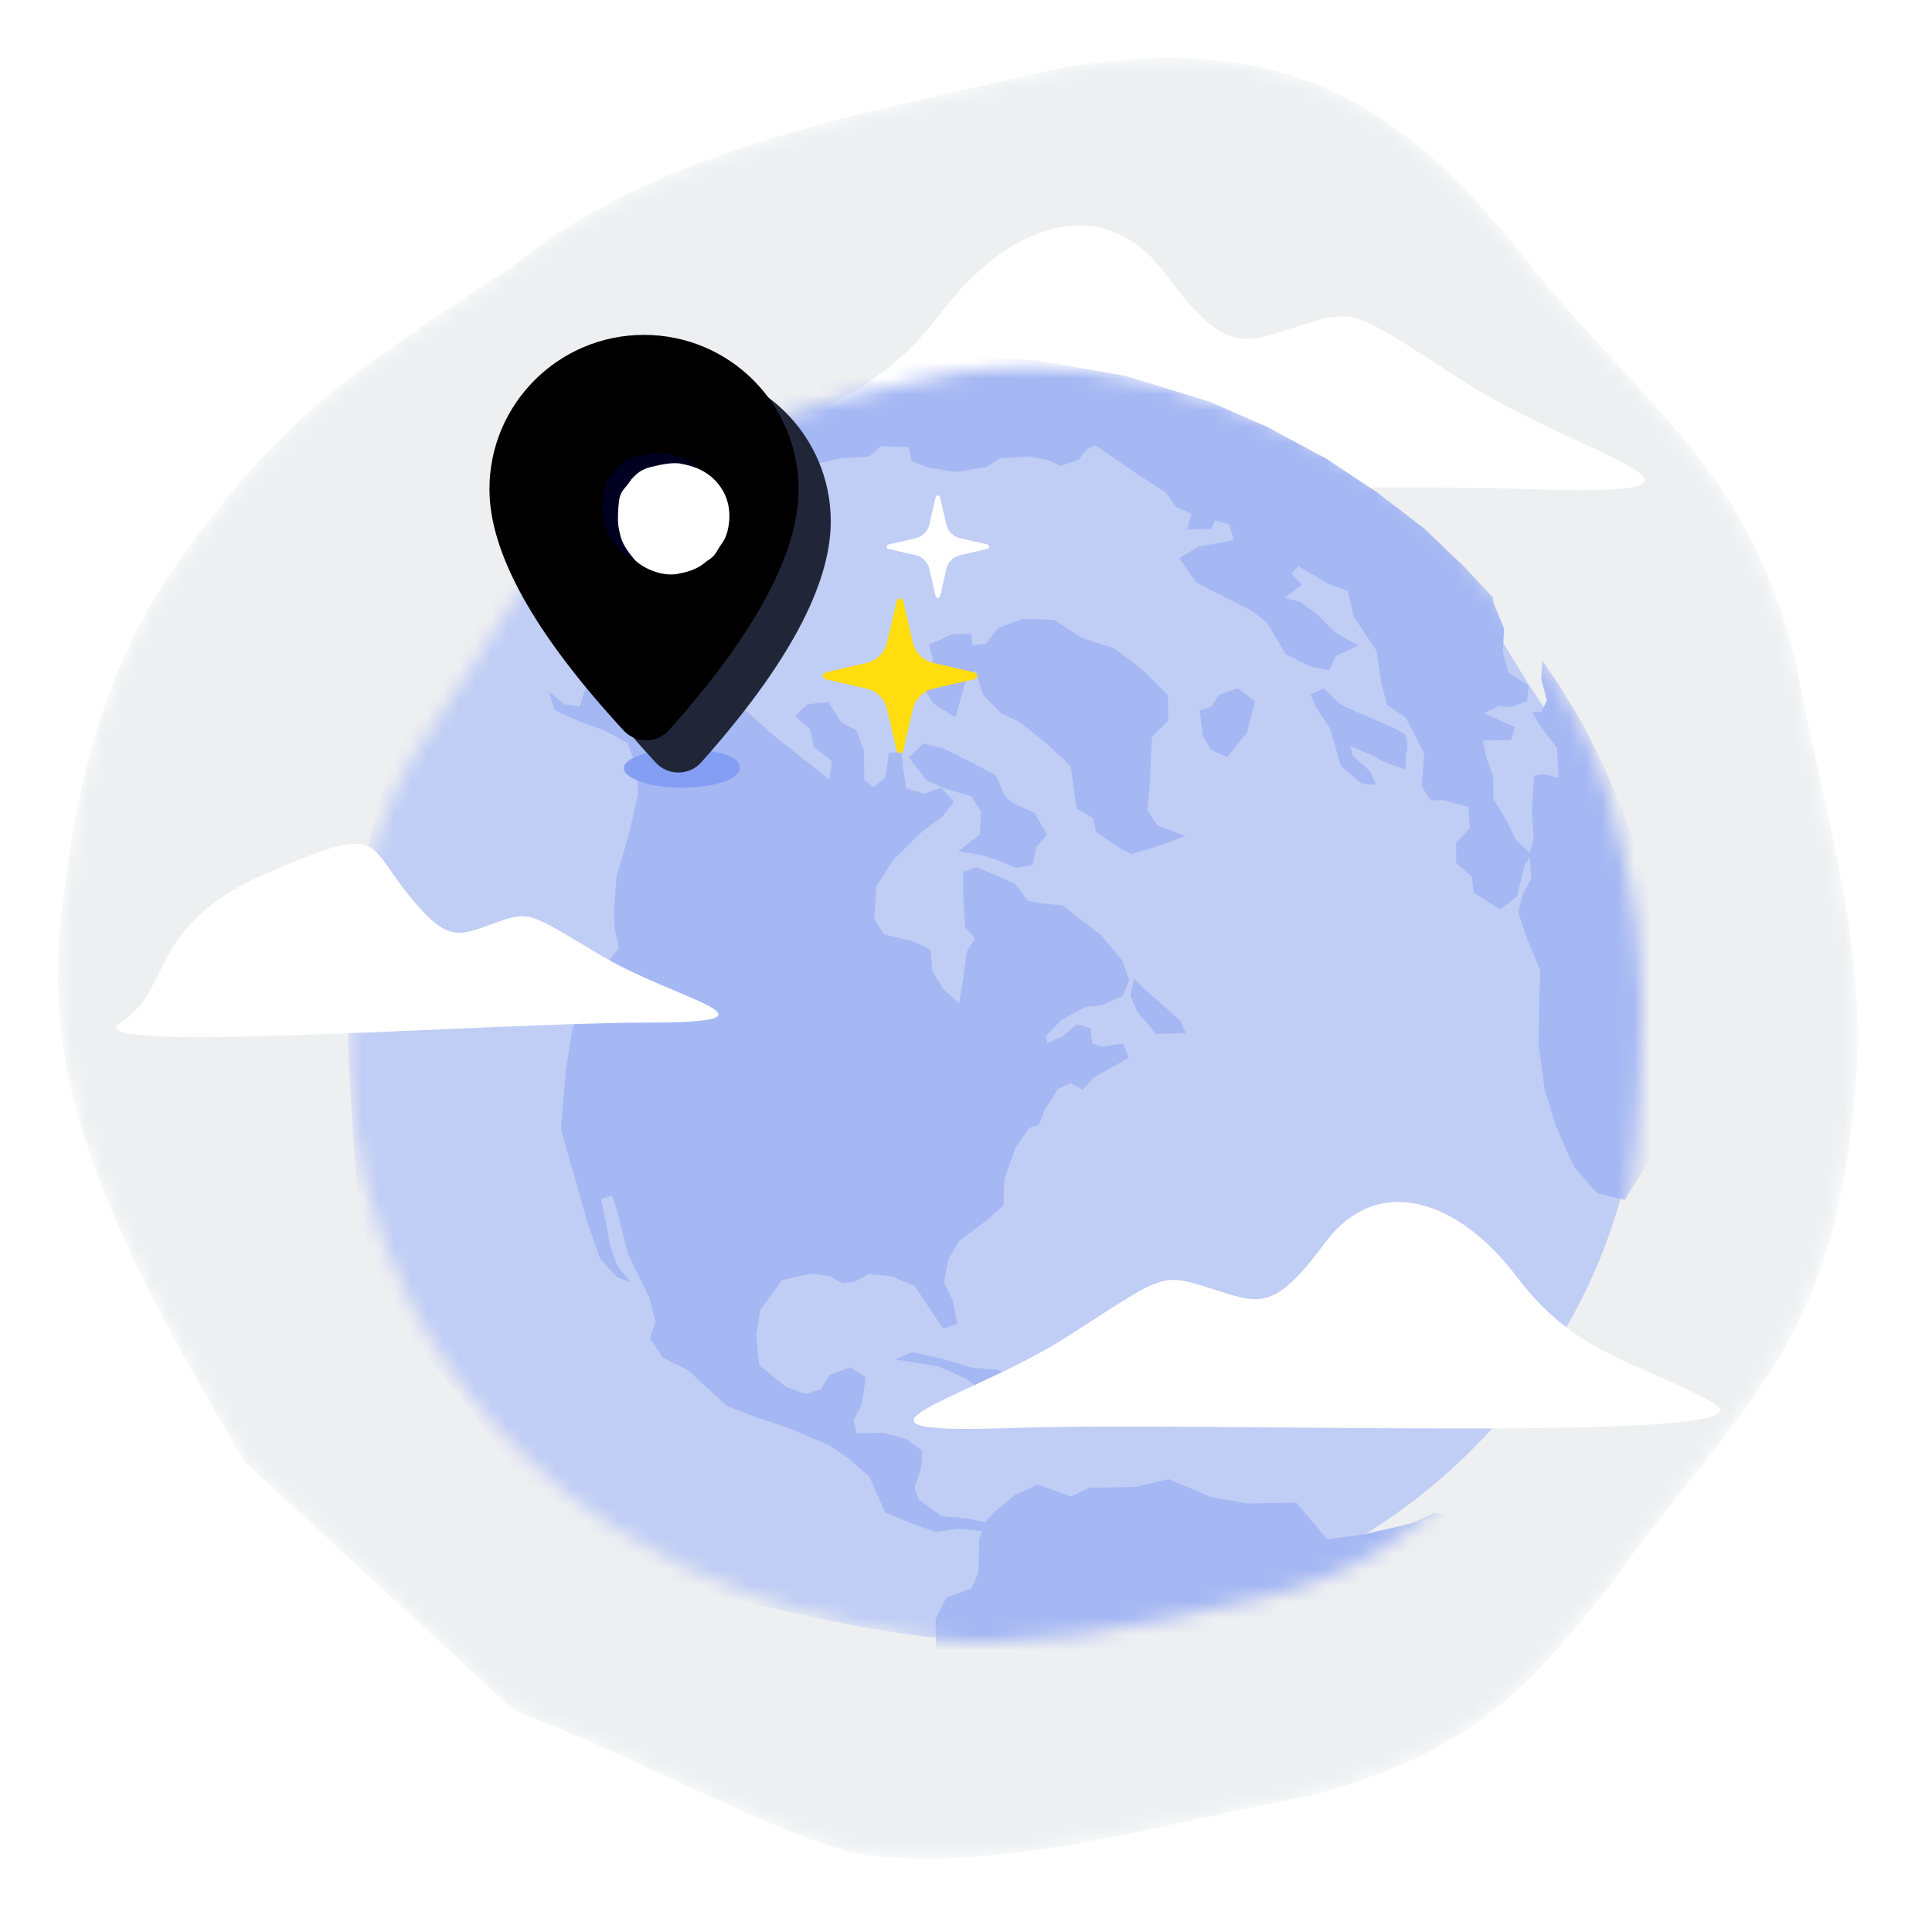 <svg width="120" height="120" viewBox="0 0 120 120" fill="none" xmlns="http://www.w3.org/2000/svg">
<mask id="mask0" style="mask-type:alpha" maskUnits="userSpaceOnUse" x="3" y="3" width="113" height="113">
<path d="M31.944 106.258L15.268 90.865C5.41 74.531 2.984 66.638 3.723 57.513C4.54 50.599 5.719 42.153 11.42 34.423C17.842 25.506 22.105 22.982 31.944 16.465C40.935 9.07 54.961 6.816 62.73 4.92C81.852 0.226 89.048 8.887 96.082 17.747C103.909 26.8 108.639 29.973 111.475 40.837C113.333 50.701 115.775 58.038 115.323 66.492C114.091 83.8 108.554 86.49 99.93 98.561C95.131 104.53 91.823 108.593 81.972 111.389C70.341 113.717 62.419 116.147 53.751 115.237C47.831 113.921 41.525 109.949 31.944 106.258Z" fill="white"/>
</mask>
<g mask="url(#mask0)">
<path d="M31.944 106.258L15.268 90.865C5.41 74.531 2.984 66.638 3.723 57.513C4.54 50.599 5.719 42.153 11.42 34.423C17.842 25.506 22.105 22.982 31.944 16.465C40.935 9.07 54.961 6.816 62.73 4.92C81.852 0.226 89.048 8.887 96.082 17.747C103.909 26.8 108.639 29.973 111.475 40.837C113.333 50.701 115.775 58.038 115.323 66.492C114.091 83.8 108.554 86.49 99.93 98.561C95.131 104.53 91.823 108.593 81.972 111.389C70.341 113.717 62.419 116.147 53.751 115.237C47.831 113.921 41.525 109.949 31.944 106.258Z" fill="#EEEFF1"/>
</g>
<path fill-rule="evenodd" clip-rule="evenodd" d="M44.155 28.603C49.355 25.626 54.05 25.254 58.413 19.471C62.777 13.687 68.604 11.915 72.348 16.961C76.092 22.006 77.082 21.392 80.683 20.248C84.282 19.104 83.998 19.245 91.076 23.787C98.153 28.329 109.771 30.894 95.059 30.381C80.347 29.867 38.955 31.579 44.155 28.603Z" fill="white"/>
<mask id="mask1" style="mask-type:alpha" maskUnits="userSpaceOnUse" x="21" y="22" width="81" height="80">
<path d="M31.115 88.933C21.654 78.624 21.221 67.401 21.745 60.72C22.325 56.041 23.16 50.06 27.021 44.913C31.757 38.271 30.983 36.448 37.997 32.233C44.336 26.596 51.047 24.839 56.92 23.642C70.115 20.172 85.642 28.184 90.558 33.951C96.181 40.87 99.213 45.157 100.788 52.851C102.542 59.837 101.969 65.159 101.648 70.892C100.774 83.404 97.938 81.884 92.187 90.651C88.419 94.661 84.973 97.699 78.424 99.243C69.74 101.328 63.366 102.464 57.62 101.82C53.021 100.887 40.577 99.243 31.115 88.933Z" fill="white"/>
</mask>
<g mask="url(#mask1)">
<path d="M92.485 88.933C101.946 78.624 102.379 67.401 101.855 60.72C101.275 56.041 100.44 50.06 96.579 44.913C91.843 38.271 92.617 36.448 85.603 32.233C79.264 26.596 72.553 24.839 66.68 23.642C53.485 20.172 37.958 28.184 33.042 33.951C27.419 40.87 24.387 45.157 22.812 52.851C21.058 59.837 21.631 65.159 21.952 70.892C22.826 83.404 25.662 81.884 31.413 90.651C35.18 94.661 38.627 97.699 45.176 99.243C53.86 101.328 60.234 102.464 65.98 101.82C70.579 100.887 83.023 99.243 92.485 88.933Z" fill="#C0CDF5"/>
<path fill-rule="evenodd" clip-rule="evenodd" d="M60.995 95.1L60.831 95.579L60.771 97.689L60.343 98.66L58.782 99.231L58.109 100.573L58.14 102.533L59.361 103.479L61.202 104.612L63.217 106.628L64.533 108.2L65.578 108.262L65.679 109.418L65.169 110.582L65.36 111.381L65.47 111.47L69.992 110.56L74.35 109.225L78.549 107.431L83.5 104.646L87.888 101.371L87.965 100.044L88.712 98.072L90.083 96.099L90.853 94.93L89.716 94.057L89.107 93.971L87.644 94.624L84.779 95.287L82.437 95.606L80.508 93.325L77.462 93.385L75.209 92.987L72.589 91.868L70.511 92.355L67.655 92.403L66.531 92.951L64.437 92.203L63.051 92.847L61.857 93.84L61.188 94.545L60.117 94.316L58.463 94.168L57.062 93.127L56.8 92.414L57.213 91.169L57.292 90.109L56.329 89.401L54.855 88.992L53.205 89.017L53.015 88.217L53.529 87.226L53.773 85.535L52.8 84.935L51.51 85.395L50.997 86.294L50.052 86.578L48.824 86.155L47.154 84.773L46.972 82.999L47.202 81.394L48.579 79.501L50.395 79.111L51.529 79.267L52.308 79.706L53.089 79.6L53.959 79.136L55.431 79.281L56.824 79.884L57.804 81.374L58.593 82.516L59.46 82.238L59.187 80.822L58.645 79.667L58.892 78.242L59.571 77.072L61.281 75.805L62.313 74.898L62.388 73.213L63.065 71.326L63.913 70.058L64.519 69.878L64.863 68.985L65.705 67.637L66.483 67.266L67.27 67.69L67.869 66.979L69.166 66.24L70.108 65.69L69.75 64.804L68.448 65.011L67.841 64.833L67.751 63.871L66.878 63.617L66.018 64.333L65.07 64.803L64.971 64.364L65.914 63.362L67.463 62.539L68.426 62.436L69.727 61.869L70.142 60.889L69.693 59.643L68.376 58.072L66.007 56.245L64.612 56.093L63.829 55.933L63.038 54.885L60.69 53.862L59.822 54.139L59.834 55.654L59.943 57.606L60.563 58.303L60.053 59.108L59.822 60.807L59.573 62.325L58.605 61.446L57.908 60.306L57.802 58.977L56.667 58.462L54.92 58.047L54.296 57.086L54.448 55.035L55.478 53.411L57.109 51.792L58.573 50.689L59.246 49.798L58.46 48.922L57.422 49.298L56.292 48.956L56.1 47.798L55.998 46.734L55.219 46.748L54.983 48.274L54.286 48.904L53.69 48.469L53.656 46.602L53.212 45.377L52.245 44.857L51.458 43.622L50.158 43.737L49.381 44.467L50.344 45.324L50.537 46.389L51.674 47.262L51.515 48.423L48.002 45.643L46.168 43.987L45.195 42.577L45.188 41.329L44.813 39.66L44.02 39.306L42.553 39.333L41.943 39.7L41.159 39.54L40.296 39.631L39.965 40.533L39.619 41.16L37.961 40.84L36.932 41.562L36.343 42.825L36.005 43.89L35.052 43.737L34.082 42.951L34.443 44.103L35.933 44.787L37.586 45.386L38.984 46.162L39.522 47.654L39.629 49.341L39.056 51.84L38.299 54.429L38.147 56.48L38.17 57.643L38.446 58.873L37.415 60.139L36.476 61.765L35.552 63.908L35.146 66.494L34.842 70.144L35.207 71.468L35.932 73.945L36.47 75.888L37.282 78.193L38.33 79.331L39.209 79.665L38.328 78.614L37.872 77.288L37.602 75.779L37.328 74.455L38.011 74.269L38.373 75.327L39.006 77.896L40.344 80.63L40.714 82.128L40.368 83.113L41.176 84.344L42.743 85.114L45.114 87.3L46.586 87.896L48.861 88.647L51.468 89.758L52.786 90.634L54.011 91.752L54.994 93.959L56.911 94.726L58.139 95.149L59.524 94.956L60.995 95.1Z" fill="#A6B8F3"/>
<path fill-rule="evenodd" clip-rule="evenodd" d="M55.586 84.43L56.674 83.979L58.408 84.376L60.41 84.947L61.95 85.086L63.328 85.673L62.971 86.352L61.337 86.556L59.973 85.633L58.319 84.885L55.586 84.43Z" fill="#A6B8F3"/>
<path fill-rule="evenodd" clip-rule="evenodd" d="M63.4 86.097L63.328 86.817L64.545 87.259L65.671 87.415L67.628 87.115L66.309 86.403L66.399 85.96L65.639 85.697L63.4 86.097Z" fill="#A6B8F3"/>
<path fill-rule="evenodd" clip-rule="evenodd" d="M70.447 60.783L71.037 61.398L72.134 62.349L73.304 63.384L73.65 64.176L71.809 64.22L70.638 62.825L70.209 61.847L70.447 60.783Z" fill="#A6B8F3"/>
<path fill-rule="evenodd" clip-rule="evenodd" d="M61.989 53.431L60.877 53.103L59.507 52.869L60.862 51.833L60.928 50.378L60.315 49.458L58.686 48.974L57.569 48.481L56.446 47.048L57.372 46.178L58.664 46.509L60.294 47.336L61.842 48.149L62.455 49.501L62.974 49.912L64.255 50.488L65.048 51.843L64.366 52.611L64.133 53.728L63.115 53.91L61.989 53.431Z" fill="#A6B8F3"/>
<path fill-rule="evenodd" clip-rule="evenodd" d="M68.072 51.683L69.602 52.704L70.287 53.051L71.806 52.58L73.649 51.927L71.868 51.264L71.268 50.303L71.418 48.635L71.551 45.75L72.558 44.764L72.542 43.194L70.92 41.556L69.21 40.271L67.162 39.604L65.469 38.497L63.514 38.447L62.001 38.996L61.247 39.977L60.397 40.081L60.32 39.381L59.13 39.396L57.704 40.038L57.962 41.003L57.306 42.679L58.001 43.72L59.349 44.569L59.929 42.453L60.591 41.654L61.041 43.131L62.225 44.338L63.331 44.846L65.048 46.209L66.503 47.591L66.864 50.219L67.889 50.803L68.072 51.683Z" fill="#A6B8F3"/>
<path fill-rule="evenodd" clip-rule="evenodd" d="M74.51 44.121L74.715 45.73L75.244 46.589L76.217 47.038L77.449 45.5L77.95 43.577L76.883 42.742L75.733 43.144L75.215 43.907L74.51 44.121Z" fill="#A6B8F3"/>
<path fill-rule="evenodd" clip-rule="evenodd" d="M92.797 37.53L93.42 39.038L93.348 40.539L93.708 41.785L94.942 42.568L94.855 43.55L93.822 43.913L93.125 43.848L92.181 44.306L94.104 45.167L93.853 45.969L92.106 45.993L92.293 46.979L92.74 48.206L92.765 49.636L93.562 50.952L94.183 52.194L95.153 53.075L94.723 53.688L94.557 54.318L94.225 55.673L93.191 56.488L91.525 55.45L91.428 54.464L90.448 53.598L90.441 52.348L91.294 51.437L91.201 50.115L89.617 49.694L88.835 49.708L88.307 48.826L88.46 46.773L87.304 44.569L86.162 43.787L85.789 42.382L85.497 40.424L84.087 38.304L83.718 36.712L82.577 36.29L81.363 35.595L80.652 35.162L80.221 35.625L80.844 36.322L79.81 37.137L80.764 37.384L81.828 38.172L82.972 39.313L84.375 40.09L82.985 40.735L82.562 41.636L81.334 41.385L79.853 40.615L78.688 38.669L77.804 37.977L75.798 36.95L74.304 36.171L73.251 34.673L74.452 33.946L76.627 33.552L76.361 32.573L75.486 32.319L75.231 32.855L73.737 32.889L73.992 31.9L73.034 31.481L72.414 30.597L70.658 29.465L68.018 27.639L67.492 27.927L66.996 28.556L65.864 28.931L65.15 28.592L63.844 28.348L62.109 28.474L61.242 29.017L59.42 29.314L57.763 29.073L56.621 28.651L56.445 27.765L54.692 27.71L54.006 28.35L52.18 28.473L50.526 28.858L50.539 29.828L49.672 30.372L47.844 30.589L47.159 31.135L47.426 32.021L46.644 32.487L44.471 32.787L44.31 33.59L44.237 34.581L43.541 35.026L42.337 36.299L41.471 37.201L40.357 38.117L38.965 38.403L39.311 37.868L39.991 36.79L39.804 36.163L38.684 36.188L38.064 35.305L37.523 34.414L38.382 33.432L39.325 32.615L40.109 32.509L40.806 31.16L40.605 29.655L41.648 29.186L43.11 28.454L43.186 26.766L42.388 26.053L41.603 25.801L45.661 24.32L49.072 23.353L52.383 22.7L56.529 22.218L60.216 22.124L64.534 22.412L69.896 23.343L75.137 24.951L78.709 26.518L82.396 28.499L85.511 30.57L88.435 32.802L91.001 35.259L92.725 37.106L92.797 37.53Z" fill="#A6B8F3"/>
<path fill-rule="evenodd" clip-rule="evenodd" d="M82.212 42.742L81.391 43.133L81.757 43.959L82.61 45.253L82.892 46.184L83.277 47.577L84.578 48.679L85.481 48.756L85.116 47.93L83.991 46.92L83.897 46.346L85.008 46.811L86.213 47.436L87.312 47.795L87.305 46.859L87.343 46.764L87.382 46.67L87.406 46.566L87.408 46.469L87.412 46.273L87.393 46.083L87.351 45.898L87.32 45.759L87.29 45.681L87.281 45.635L86.545 45.189L84.241 44.206L83.227 43.742L82.212 42.742Z" fill="#A6B8F3"/>
<path fill-rule="evenodd" clip-rule="evenodd" d="M95.804 41.024L95.729 42.187L96.085 43.496L95.746 44.208L95.163 44.224L95.676 45.094L96.708 46.468L96.809 48.32L95.883 48.076L95.287 48.176L95.144 50.281L95.252 52.12L95.007 53.004L95.104 54.593L94.604 55.482L94.293 56.622L94.808 58.201L95.678 60.289L95.612 61.793L95.564 64.871L95.939 67.663L96.64 69.941L97.762 72.472L99.219 74.119L100.922 74.529L101.912 72.914L102.584 71.859L103.504 71.429L103.728 68.594L103.755 65.967L103.645 63.27L103.319 60.1L102.63 56.377L101.773 53.199L100.807 50.379L99.602 47.572L98.367 45.08L96.866 42.585L95.804 41.024Z" fill="#A6B8F3"/>
</g>
<path fill-rule="evenodd" clip-rule="evenodd" d="M42.348 48.928C44.336 48.928 45.948 48.391 45.948 47.728C45.948 47.373 45.731 47.058 44.995 46.838C44.358 46.648 43.27 46.528 42.348 46.528C40.359 46.528 38.748 47.066 38.748 47.728C38.748 48.053 39.226 48.359 39.854 48.575C40.508 48.8 41.333 48.928 42.348 48.928Z" fill="#849EF3"/>
<path d="M43.56 47.344C48.92 41.332 51.6 36.344 51.6 32.382C51.6 27.09 47.302 22.8 42 22.8C36.698 22.8 32.4 27.09 32.4 32.382C32.4 36.349 35.176 41.345 40.73 47.368L40.73 47.368C41.445 48.144 42.653 48.193 43.429 47.478C43.475 47.436 43.519 47.391 43.56 47.344Z" fill="#202637"/>
<g filter="url(#filter0_i)">
<path d="M43.56 47.344C48.92 41.332 51.6 36.344 51.6 32.382C51.6 27.09 47.302 22.8 42 22.8C36.698 22.8 32.4 27.09 32.4 32.382C32.4 36.349 35.176 41.345 40.73 47.368L40.73 47.368C41.445 48.144 42.653 48.193 43.429 47.478C43.475 47.436 43.519 47.391 43.56 47.344Z" fill="black"/>
</g>
<path fill-rule="evenodd" clip-rule="evenodd" d="M43.541 29.281C44.356 30.181 44.393 31.16 44.348 31.744C44.298 32.152 44.226 32.674 43.894 33.123C43.486 33.703 43.553 33.862 42.949 34.23C42.403 34.722 41.825 34.875 41.319 34.979C40.182 35.282 38.845 34.583 38.422 34.08C37.937 33.476 37.676 33.102 37.541 32.43C37.389 31.821 37.439 31.356 37.466 30.856C37.542 29.764 37.786 29.896 38.281 29.131C38.606 28.782 38.903 28.516 39.467 28.382C40.215 28.2 40.764 28.101 41.258 28.157C41.654 28.238 42.726 28.382 43.541 29.281Z" fill="#000021"/>
<path fill-rule="evenodd" clip-rule="evenodd" d="M44.485 29.91C45.3 30.809 45.338 31.789 45.292 32.372C45.242 32.78 45.171 33.302 44.838 33.751C44.43 34.331 44.497 34.49 43.893 34.858C43.347 35.35 42.769 35.503 42.263 35.608C41.127 35.911 39.789 35.211 39.366 34.708C38.882 34.104 38.62 33.73 38.485 33.059C38.334 32.449 38.383 31.985 38.411 31.484C38.486 30.392 38.73 30.525 39.225 29.76C39.55 29.41 39.847 29.145 40.411 29.01C41.159 28.828 41.708 28.729 42.203 28.785C42.599 28.866 43.67 29.01 44.485 29.91Z" fill="white"/>
<path fill-rule="evenodd" clip-rule="evenodd" d="M56.698 44.05C56.845 43.415 57.34 42.92 57.975 42.774L60.536 42.182C60.633 42.16 60.701 42.075 60.701 41.975C60.701 41.876 60.633 41.79 60.536 41.768L57.975 41.177C57.34 41.03 56.845 40.535 56.698 39.901L56.107 37.341C56.085 37.245 55.999 37.176 55.9 37.176C55.801 37.176 55.715 37.245 55.692 37.341L55.102 39.901C54.955 40.536 54.46 41.03 53.826 41.177L51.266 41.768C51.169 41.79 51.101 41.876 51.101 41.975C51.101 42.075 51.169 42.16 51.266 42.182L53.826 42.774C54.46 42.92 54.955 43.415 55.102 44.05L55.692 46.611C55.715 46.708 55.801 46.776 55.9 46.776C55.999 46.776 56.085 46.708 56.107 46.611L56.698 44.05Z" fill="#FFDD0F"/>
<path fill-rule="evenodd" clip-rule="evenodd" d="M58.782 35.332C58.88 34.911 59.208 34.583 59.629 34.486L61.328 34.093C61.392 34.079 61.438 34.022 61.438 33.956C61.438 33.89 61.392 33.833 61.328 33.818L59.629 33.426C59.208 33.329 58.88 33 58.782 32.58L58.39 30.882C58.376 30.818 58.319 30.772 58.253 30.772C58.187 30.772 58.13 30.818 58.115 30.882L57.723 32.58C57.626 33.001 57.297 33.329 56.877 33.426L55.179 33.818C55.115 33.833 55.069 33.89 55.069 33.956C55.069 34.022 55.115 34.079 55.179 34.093L56.877 34.486C57.297 34.583 57.626 34.911 57.723 35.332L58.115 37.031C58.13 37.095 58.187 37.141 58.253 37.141C58.319 37.141 58.376 37.095 58.39 37.031L58.782 35.332Z" fill="white"/>
<path fill-rule="evenodd" clip-rule="evenodd" d="M7.477 63.516C10.739 61.494 9.082 57.545 16.393 54.322C23.704 51.1 22.752 52.289 25.261 55.434C27.77 58.58 28.39 58.165 30.669 57.352C32.947 56.539 32.768 56.636 37.399 59.385C42.031 62.133 49.524 63.516 40.096 63.516C30.669 63.516 4.215 65.537 7.477 63.516Z" fill="white"/>
<path fill-rule="evenodd" clip-rule="evenodd" d="M106.466 87.173C102.009 84.621 97.985 84.302 94.245 79.345C90.505 74.388 85.51 72.869 82.301 77.194C79.092 81.519 78.243 80.992 75.157 80.012C72.071 79.031 72.315 79.152 66.249 83.045C60.183 86.938 50.224 89.137 62.834 88.697C75.445 88.256 110.924 89.724 106.466 87.173Z" fill="white"/>
<defs>
<filter id="filter0_i" x="30.4" y="20.8" width="21.2" height="27.184" filterUnits="userSpaceOnUse" color-interpolation-filters="sRGB">
<feFlood flood-opacity="0" result="BackgroundImageFix"/>
<feBlend mode="normal" in="SourceGraphic" in2="BackgroundImageFix" result="shape"/>
<feColorMatrix in="SourceAlpha" type="matrix" values="0 0 0 0 0 0 0 0 0 0 0 0 0 0 0 0 0 0 127 0" result="hardAlpha"/>
<feOffset dx="-2" dy="-2"/>
<feGaussianBlur stdDeviation="2"/>
<feComposite in2="hardAlpha" operator="arithmetic" k2="-1" k3="1"/>
<feColorMatrix type="matrix" values="0 0 0 0 0 0 0 0 0 0 0 0 0 0 0.129 0 0 0 1 0"/>
<feBlend mode="normal" in2="shape" result="effect1_innerShadow"/>
</filter>
</defs>
</svg>
